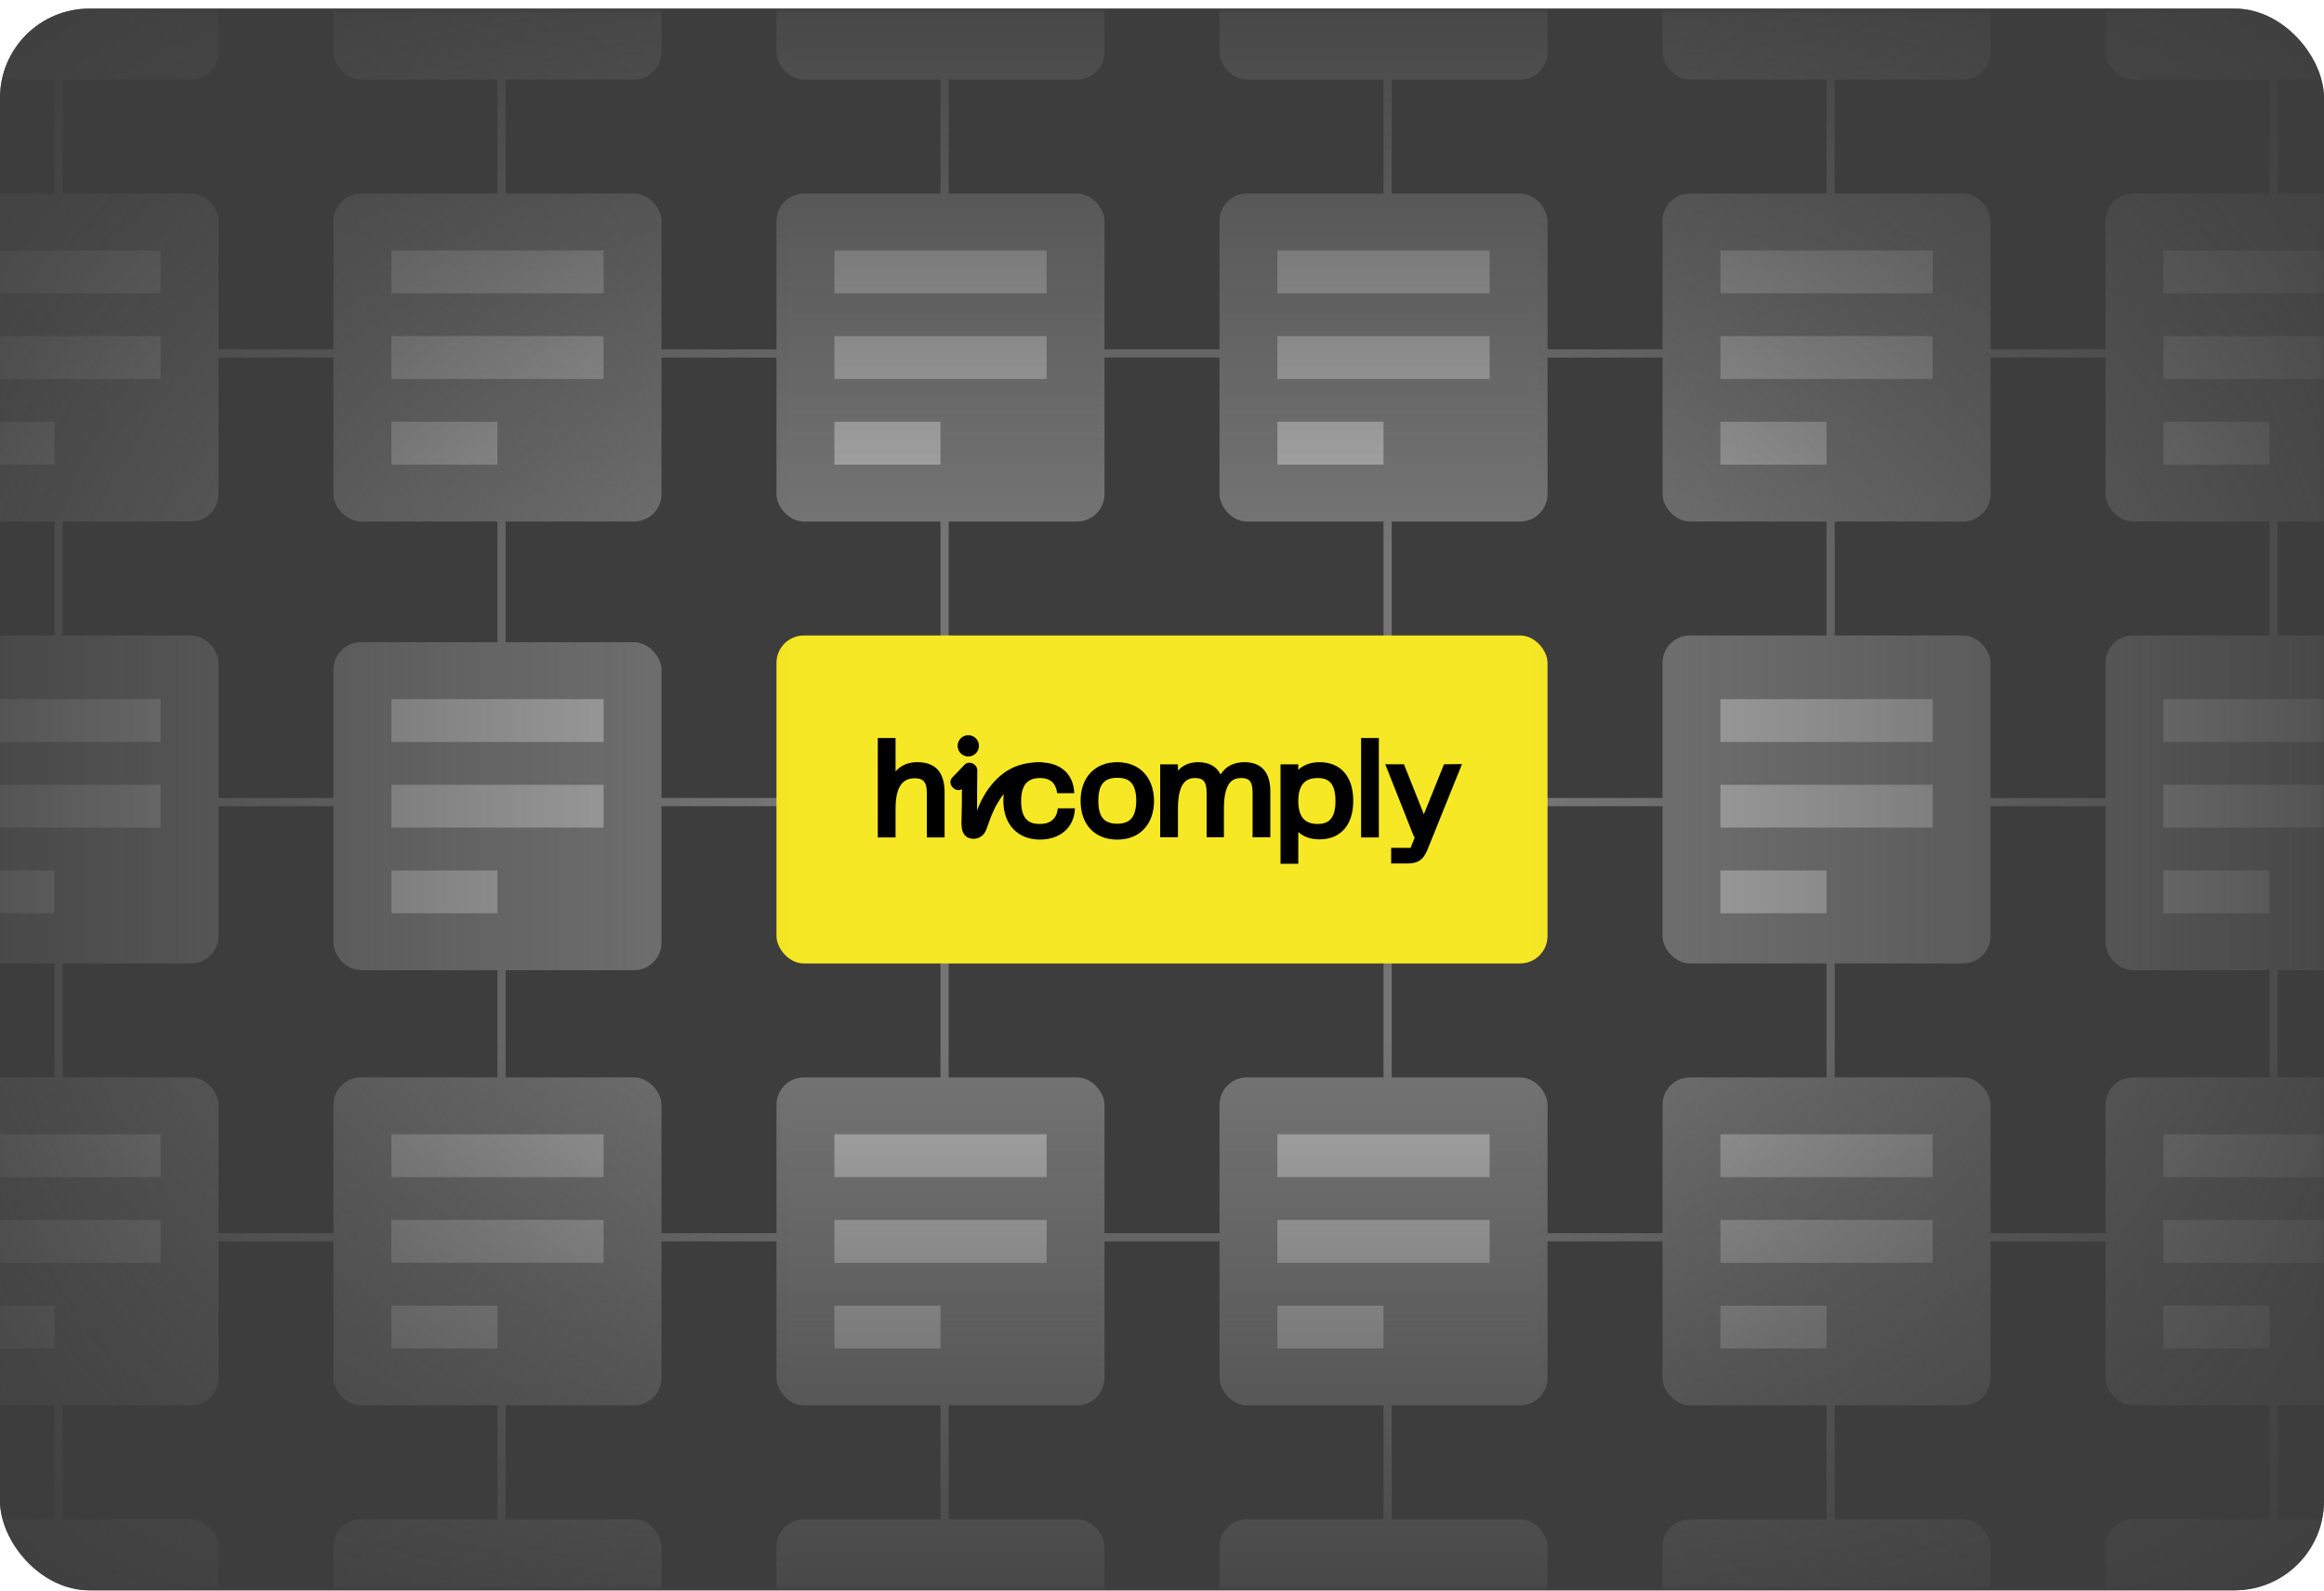 <svg width="260" height="178" viewBox="0 0 260 178" fill="none" xmlns="http://www.w3.org/2000/svg">
<g clip-path="url(#clip0_1302_9034)">
<rect y="0.963" width="260" height="177.008" rx="10" fill="#6E6E6E"/>
<g clip-path="url(#clip1_1302_9034)">
<rect x="-41.505" y="0.963" width="343.011" height="177.008" rx="9.171" fill="#3D3D3D"/>
<mask id="mask0_1302_9034" style="mask-type:alpha" maskUnits="userSpaceOnUse" x="-2" y="0" width="263" height="178">
<rect x="-1.508" y="0.963" width="262.015" height="177.008" rx="9.171" fill="url(#paint0_linear_1302_9034)"/>
</mask>
<g mask="url(#mask0_1302_9034)">
<mask id="mask1_1302_9034" style="mask-type:alpha" maskUnits="userSpaceOnUse" x="-42" y="0" width="344" height="178">
<rect x="-41.505" y="0.963" width="343.011" height="177.008" rx="9.171" fill="url(#paint1_linear_1302_9034)"/>
</mask>
<g mask="url(#mask1_1302_9034)">
<line x1="-41.505" y1="89.763" x2="303.471" y2="89.763" stroke="#757575" stroke-width="0.917"/>
<line x1="56.114" y1="0.963" x2="56.114" y2="177.971" stroke="#757575" stroke-width="0.917"/>
<line x1="155.24" y1="0.963" x2="155.24" y2="177.971" stroke="#757575" stroke-width="0.917"/>
<line x1="254.367" y1="0.963" x2="254.367" y2="177.971" stroke="#757575" stroke-width="0.917"/>
<line x1="105.677" y1="0.963" x2="105.677" y2="177.971" stroke="#757575" stroke-width="0.917"/>
<line x1="204.803" y1="0.963" x2="204.803" y2="177.971" stroke="#757575" stroke-width="0.917"/>
<line x1="6.55" y1="0.963" x2="6.55" y2="177.971" stroke="#757575" stroke-width="0.917"/>
<line x1="-41.505" y1="138.464" x2="303.471" y2="138.464" stroke="#757575" stroke-width="0.917"/>
<line x1="-41.505" y1="39.553" x2="303.471" y2="39.553" stroke="#757575" stroke-width="0.917"/>
<g filter="url(#filter0_dd_1302_9034)">
<rect x="86.869" y="71.116" width="86.263" height="36.703" rx="3.07" fill="#F6E824"/>
</g>
<path d="M161.549 85.532L159.296 91.122L157.07 85.532H154.976L158.209 93.692H158.289L157.812 94.885H155.639V96.633H157.441C159.005 96.633 159.402 95.891 159.879 94.646L163.563 85.505L161.549 85.532Z" fill="black"/>
<path d="M116.439 85.319C115.114 85.266 113.789 85.558 112.649 86.273C111.695 86.882 110.927 87.73 110.317 88.658C109.919 89.293 109.575 89.982 109.31 90.698C109.31 89.214 109.31 87.704 109.336 86.22C109.336 85.478 108.382 85.054 107.879 85.611C107.455 86.061 107.03 86.511 106.58 86.962C105.864 87.677 106.845 88.763 107.614 88.313C107.614 89.24 107.614 90.194 107.587 91.122C107.587 92.022 107.348 93.453 108.462 93.798C108.939 93.957 109.495 93.851 109.893 93.506C110.237 93.215 110.37 92.791 110.502 92.394C110.608 92.102 110.715 91.811 110.821 91.519C110.847 91.44 110.9 91.334 110.927 91.254C110.953 91.228 110.98 91.095 111.006 91.069C111.086 90.883 111.165 90.724 111.245 90.539C111.457 90.088 111.722 89.664 111.987 89.267C112.013 89.214 112.199 89.002 112.172 89.028C112.225 88.949 112.278 88.896 112.358 88.817C112.543 88.605 112.755 88.393 112.967 88.181C113.02 88.128 113.073 88.101 113.126 88.048C113.153 88.022 113.179 88.022 113.179 87.995L113.206 87.969C113.312 87.889 113.444 87.81 113.55 87.73C113.683 87.651 113.842 87.571 114.001 87.492C114.054 87.465 114.107 87.439 114.16 87.412C114.107 87.439 114.319 87.359 114.346 87.333C114.664 87.227 115.008 87.147 115.326 87.068C115.353 87.068 115.353 87.068 115.379 87.068C115.406 87.068 115.406 87.068 115.432 87.068C115.538 87.068 115.671 87.041 115.777 87.041C115.989 87.041 116.201 87.041 116.413 87.041C116.89 87.068 117.261 86.644 117.261 86.193C117.288 85.69 116.916 85.346 116.439 85.319ZM108.727 92.261C108.7 92.314 108.7 92.341 108.727 92.261V92.261Z" fill="black"/>
<path d="M118.348 90.46C118.216 91.626 117.527 92.209 116.334 92.209C115.353 92.209 114.24 91.918 114.24 89.639C114.24 87.334 115.459 87.069 116.387 87.069C117.474 87.069 118.11 87.625 118.269 88.712V88.764H120.177V88.632C120.045 86.565 118.613 85.32 116.334 85.32C113.843 85.32 112.252 87.016 112.252 89.639C112.252 92.262 113.869 93.958 116.334 93.958C118.613 93.958 120.151 92.606 120.257 90.54V90.46H118.348Z" fill="black"/>
<path d="M147.633 85.294C146.653 85.294 145.858 85.586 145.248 86.142V85.533H143.26V96.661H145.248V93.111C145.858 93.667 146.653 93.932 147.633 93.932C149.992 93.932 151.397 92.316 151.397 89.613C151.397 86.911 149.992 85.294 147.633 85.294ZM147.395 87.07C148.402 87.07 149.409 87.388 149.409 89.64C149.409 91.892 148.376 92.21 147.395 92.21C145.937 92.21 145.248 91.362 145.248 89.64C145.248 87.918 145.937 87.07 147.395 87.07Z" fill="black"/>
<path d="M139.232 85.294C138.04 85.294 137.139 85.745 136.556 86.672C136.105 85.771 135.257 85.294 134.064 85.294C133.11 85.294 132.341 85.612 131.785 86.248V85.533H129.797V93.694H131.785V90.488C131.785 87.441 132.871 87.07 133.693 87.07C134.488 87.07 134.992 87.335 134.992 88.686V93.694H136.927V90.488C136.927 87.467 137.96 87.07 138.861 87.07C139.657 87.07 140.134 87.335 140.134 88.686V93.694H142.121V88.553C142.121 85.877 140.558 85.294 139.232 85.294Z" fill="black"/>
<path d="M125 85.294C122.508 85.294 120.892 86.99 120.892 89.613C120.892 92.289 122.482 93.959 125 93.959C127.491 93.959 129.108 92.263 129.108 89.613C129.081 86.99 127.491 85.294 125 85.294ZM125 92.183C123.515 92.183 122.879 91.415 122.879 89.613C122.879 87.811 123.515 87.043 125 87.043C126.033 87.043 127.12 87.361 127.12 89.613C127.093 91.415 126.457 92.183 125 92.183Z" fill="black"/>
<path d="M154.261 82.591H152.273V93.719H154.261V82.591Z" fill="black"/>
<path d="M102.63 85.293C101.623 85.293 100.801 85.638 100.192 86.326V82.591H98.204V93.719H100.192V90.513C100.192 88.208 100.881 87.095 102.312 87.095C103.16 87.095 103.69 87.36 103.69 88.738V93.719H105.678V88.605C105.651 86.406 104.644 85.293 102.63 85.293Z" fill="black"/>
<path d="M108.328 84.658C108.987 84.658 109.521 84.124 109.521 83.465C109.521 82.807 108.987 82.273 108.328 82.273C107.67 82.273 107.136 82.807 107.136 83.465C107.136 84.124 107.67 84.658 108.328 84.658Z" fill="black"/>
<rect x="86.869" y="21.66" width="36.7" height="36.703" rx="3.07" fill="#757575"/>
<rect x="136.432" y="21.66" width="36.7" height="36.703" rx="3.07" fill="#757575"/>
<rect x="235.558" y="21.66" width="36.7" height="36.703" rx="3.07" fill="#757575"/>
<rect x="-12.258" y="21.66" width="36.7" height="36.703" rx="3.07" fill="#757575"/>
<rect x="185.995" y="21.66" width="36.7" height="36.703" rx="3.07" fill="#757575"/>
<rect x="37.305" y="21.66" width="36.7" height="36.703" rx="3.07" fill="#757575"/>
<rect x="86.869" y="-27.795" width="36.7" height="36.703" rx="3.07" fill="#757575"/>
<rect x="136.432" y="-27.795" width="36.7" height="36.703" rx="3.07" fill="#757575"/>
<rect x="235.558" y="-27.795" width="36.7" height="36.703" rx="3.07" fill="#757575"/>
<rect x="-12.258" y="-27.795" width="36.7" height="36.703" rx="3.07" fill="#757575"/>
<rect x="185.995" y="-27.795" width="36.7" height="36.703" rx="3.07" fill="#757575"/>
<rect x="37.305" y="-27.795" width="36.7" height="36.703" rx="3.07" fill="#757575"/>
<rect x="86.869" y="120.571" width="36.7" height="36.703" rx="3.07" fill="#757575"/>
<rect x="136.432" y="120.571" width="36.7" height="36.703" rx="3.07" fill="#757575"/>
<rect x="235.558" y="120.571" width="36.7" height="36.703" rx="3.07" fill="#757575"/>
<rect x="235.558" y="71.87" width="36.7" height="36.703" rx="3.07" fill="#757575"/>
<rect x="-12.258" y="120.571" width="36.7" height="36.703" rx="3.07" fill="#757575"/>
<rect x="185.995" y="120.571" width="36.7" height="36.703" rx="3.07" fill="#757575"/>
<rect x="37.305" y="120.571" width="36.7" height="36.703" rx="3.07" fill="#757575"/>
<rect x="86.869" y="170.027" width="36.7" height="36.703" rx="3.07" fill="#757575"/>
<rect x="136.432" y="170.027" width="36.7" height="36.703" rx="3.07" fill="#757575"/>
<rect x="235.558" y="170.027" width="36.7" height="36.703" rx="3.07" fill="#757575"/>
<rect x="-12.258" y="170.027" width="36.7" height="36.703" rx="3.07" fill="#757575"/>
<rect x="185.995" y="170.027" width="36.7" height="36.703" rx="3.07" fill="#757575"/>
<rect x="37.305" y="170.027" width="36.7" height="36.703" rx="3.07" fill="#757575"/>
<rect x="235.558" y="71.115" width="36.7" height="36.703" rx="3.07" fill="#757575"/>
<rect x="-12.258" y="71.115" width="36.7" height="36.703" rx="3.07" fill="#757575"/>
<rect x="185.995" y="71.115" width="36.7" height="36.703" rx="3.07" fill="#757575"/>
<rect x="37.305" y="71.871" width="36.7" height="36.703" rx="3.07" fill="#757575"/>
<rect x="43.783" y="28.028" width="23.743" height="4.793" fill="#ABABAB"/>
<rect x="43.783" y="37.615" width="23.743" height="4.793" fill="#ABABAB"/>
<rect x="43.783" y="47.201" width="11.872" height="4.793" fill="#ABABAB"/>
<rect x="43.783" y="126.939" width="23.743" height="4.793" fill="#ABABAB"/>
<rect x="43.783" y="136.525" width="23.743" height="4.793" fill="#ABABAB"/>
<rect x="43.783" y="146.112" width="11.872" height="4.793" fill="#ABABAB"/>
<rect x="43.784" y="78.238" width="23.743" height="4.793" fill="#ABABAB"/>
<rect x="43.784" y="87.825" width="23.743" height="4.793" fill="#ABABAB"/>
<rect x="43.784" y="97.411" width="11.872" height="4.793" fill="#ABABAB"/>
<rect x="-5.78" y="28.028" width="23.743" height="4.793" fill="#ABABAB"/>
<rect x="-5.78" y="37.615" width="23.743" height="4.793" fill="#ABABAB"/>
<rect x="-5.78" y="47.201" width="11.872" height="4.793" fill="#ABABAB"/>
<rect x="-5.78" y="126.939" width="23.743" height="4.793" fill="#ABABAB"/>
<rect x="-5.78" y="136.525" width="23.743" height="4.793" fill="#ABABAB"/>
<rect x="-5.78" y="146.112" width="11.872" height="4.793" fill="#ABABAB"/>
<rect x="-5.78" y="78.238" width="23.743" height="4.793" fill="#ABABAB"/>
<rect x="-5.78" y="87.825" width="23.743" height="4.793" fill="#ABABAB"/>
<rect x="-5.78" y="97.411" width="11.872" height="4.793" fill="#ABABAB"/>
<rect x="93.347" y="28.029" width="23.743" height="4.793" fill="#ABABAB"/>
<rect x="93.347" y="37.615" width="23.743" height="4.793" fill="#ABABAB"/>
<rect x="93.347" y="47.201" width="11.872" height="4.793" fill="#ABABAB"/>
<rect x="93.347" y="126.939" width="23.743" height="4.793" fill="#ABABAB"/>
<rect x="93.347" y="136.526" width="23.743" height="4.793" fill="#ABABAB"/>
<rect x="93.347" y="146.112" width="11.872" height="4.793" fill="#ABABAB"/>
<rect x="142.91" y="28.029" width="23.743" height="4.793" fill="#ABABAB"/>
<rect x="142.91" y="37.615" width="23.743" height="4.793" fill="#ABABAB"/>
<rect x="142.91" y="47.201" width="11.872" height="4.793" fill="#ABABAB"/>
<rect x="142.91" y="126.939" width="23.743" height="4.793" fill="#ABABAB"/>
<rect x="142.91" y="136.526" width="23.743" height="4.793" fill="#ABABAB"/>
<rect x="142.91" y="146.112" width="11.872" height="4.793" fill="#ABABAB"/>
<rect x="192.473" y="28.029" width="23.743" height="4.793" fill="#ABABAB"/>
<rect x="192.473" y="37.615" width="23.743" height="4.793" fill="#ABABAB"/>
<rect x="192.473" y="47.201" width="11.872" height="4.793" fill="#ABABAB"/>
<rect x="192.473" y="126.939" width="23.743" height="4.793" fill="#ABABAB"/>
<rect x="192.473" y="136.526" width="23.743" height="4.793" fill="#ABABAB"/>
<rect x="192.473" y="146.112" width="11.872" height="4.793" fill="#ABABAB"/>
<rect x="192.473" y="78.239" width="23.743" height="4.793" fill="#ABABAB"/>
<rect x="192.473" y="87.826" width="23.743" height="4.793" fill="#ABABAB"/>
<rect x="192.473" y="97.412" width="11.872" height="4.793" fill="#ABABAB"/>
<rect x="242.037" y="28.029" width="23.743" height="4.793" fill="#ABABAB"/>
<rect x="242.037" y="37.615" width="23.743" height="4.793" fill="#ABABAB"/>
<rect x="242.037" y="47.201" width="11.872" height="4.793" fill="#ABABAB"/>
<rect x="242.037" y="126.939" width="23.743" height="4.793" fill="#ABABAB"/>
<rect x="242.037" y="136.526" width="23.743" height="4.793" fill="#ABABAB"/>
<rect x="242.037" y="146.112" width="11.872" height="4.793" fill="#ABABAB"/>
<rect x="242.037" y="78.238" width="23.743" height="4.793" fill="#ABABAB"/>
<rect x="242.037" y="87.825" width="23.743" height="4.793" fill="#ABABAB"/>
<rect x="242.037" y="97.411" width="11.872" height="4.793" fill="#ABABAB"/>
</g>
</g>
</g>
</g>
<defs>
<filter id="filter0_dd_1302_9034" x="66.047" y="50.294" width="127.906" height="78.346" filterUnits="userSpaceOnUse" color-interpolation-filters="sRGB">
<feFlood flood-opacity="0" result="BackgroundImageFix"/>
<feColorMatrix in="SourceAlpha" type="matrix" values="0 0 0 0 0 0 0 0 0 0 0 0 0 0 0 0 0 0 127 0" result="hardAlpha"/>
<feOffset/>
<feGaussianBlur stdDeviation="10.411"/>
<feComposite in2="hardAlpha" operator="out"/>
<feColorMatrix type="matrix" values="0 0 0 0 0.239 0 0 0 0 0.239 0 0 0 0 0.239 0 0 0 1 0"/>
<feBlend mode="normal" in2="BackgroundImageFix" result="effect1_dropShadow_1302_9034"/>
<feColorMatrix in="SourceAlpha" type="matrix" values="0 0 0 0 0 0 0 0 0 0 0 0 0 0 0 0 0 0 127 0" result="hardAlpha"/>
<feOffset/>
<feGaussianBlur stdDeviation="10.411"/>
<feComposite in2="hardAlpha" operator="out"/>
<feColorMatrix type="matrix" values="0 0 0 0 0.239 0 0 0 0 0.239 0 0 0 0 0.239 0 0 0 1 0"/>
<feBlend mode="normal" in2="effect1_dropShadow_1302_9034" result="effect2_dropShadow_1302_9034"/>
<feBlend mode="normal" in="SourceGraphic" in2="effect2_dropShadow_1302_9034" result="shape"/>
</filter>
<linearGradient id="paint0_linear_1302_9034" x1="260.506" y1="89.467" x2="-1.508" y2="89.467" gradientUnits="userSpaceOnUse">
<stop stop-opacity="0.2"/>
<stop offset="0.339"/>
<stop offset="0.656"/>
<stop offset="1" stop-opacity="0.2"/>
</linearGradient>
<linearGradient id="paint1_linear_1302_9034" x1="130" y1="0.963" x2="130" y2="177.971" gradientUnits="userSpaceOnUse">
<stop stop-opacity="0.2"/>
<stop offset="0.335"/>
<stop offset="0.655"/>
<stop offset="1" stop-opacity="0.2"/>
</linearGradient>
<clipPath id="clip0_1302_9034">
<rect y="0.963" width="260" height="177.008" rx="10" fill="white"/>
</clipPath>
<clipPath id="clip1_1302_9034">
<rect width="343.011" height="177.008" fill="white" transform="translate(-41.505 0.963)"/>
</clipPath>
</defs>
</svg>
